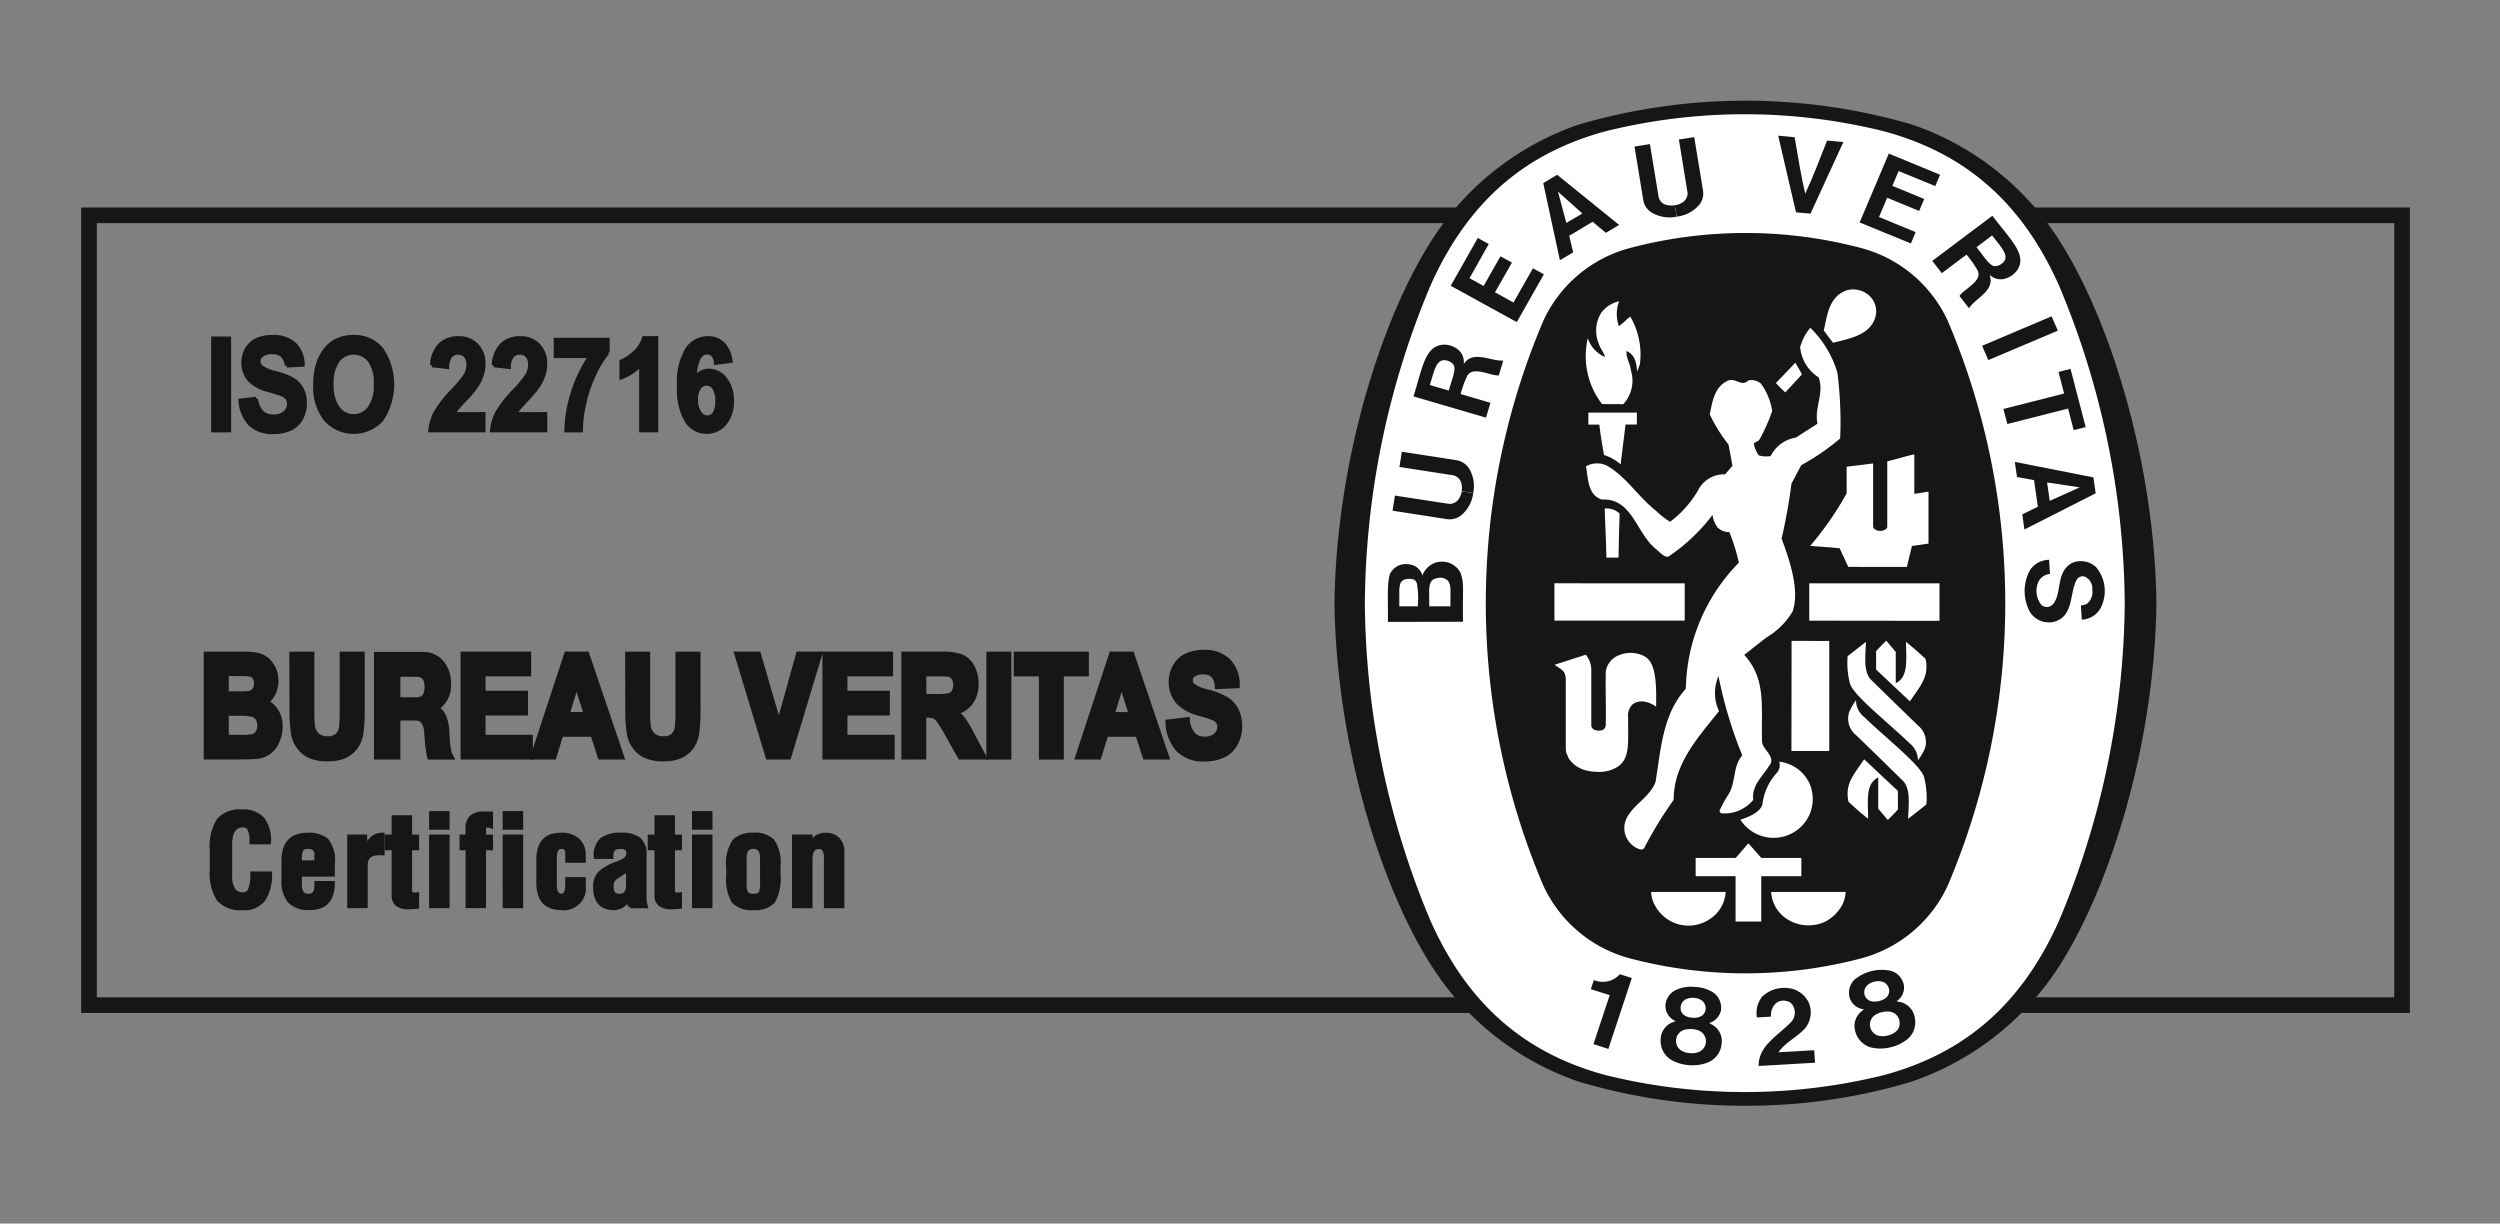 <svg xmlns="http://www.w3.org/2000/svg" xmlns:xlink="http://www.w3.org/1999/xlink" id="Grupo_969" data-name="Grupo 969" width="159.78" height="78.2" viewBox="0 0 159.78 78.2"><rect x="0" y="0" width="159.78" height="78.2" fill="#808080" stroke="none"/><defs><clipPath id="clip-path"><rect id="Rect&#xE1;ngulo_2087" data-name="Rect&#xE1;ngulo 2087" width="159.78" height="78.2" fill="none"></rect></clipPath></defs><rect id="Rect&#xE1;ngulo_2082" data-name="Rect&#xE1;ngulo 2082" width="147.832" height="50.479" transform="translate(5.688 13.761)" fill="none" stroke="#161615" stroke-width="1"></rect><g id="Grupo_968" data-name="Grupo 968"><g id="Grupo_967" data-name="Grupo 967" clip-path="url(#clip-path)"><path id="Trazado_1309" data-name="Trazado 1309" d="M404.577,93.237h.08a36.6,36.6,0,0,0,10.482-1.521,18.323,18.323,0,0,0,9.076-6.783c3.405-4.9,6.5-14.366,6.627-23.8v-.024c-.13-9.431-3.222-18.9-6.627-23.807a18.094,18.094,0,0,0-9-6.778,37.976,37.976,0,0,0-21.279,0,18.091,18.091,0,0,0-9,6.778c-3.406,4.9-6.5,14.376-6.628,23.807v.024c.131,9.436,3.222,18.907,6.628,23.8a18.081,18.081,0,0,0,9,6.768A36.963,36.963,0,0,0,404.5,93.237Z" transform="translate(-293.02 -22.567)" fill="#161615"></path><path id="Trazado_1310" data-name="Trazado 1310" d="M435.414,64.162a53.284,53.284,0,0,1-4.206,20.313c-2.344,5.244-5.931,8.437-11.2,9.854a37.064,37.064,0,0,1-17.759,0c-5.271-1.417-8.855-4.61-11.2-9.854a53.219,53.219,0,0,1-4.2-20.313,53.245,53.245,0,0,1,4.2-20.314c2.348-5.244,5.931-8.432,11.2-9.849a36.9,36.9,0,0,1,17.759,0c5.271,1.417,8.858,4.605,11.2,9.849a53.311,53.311,0,0,1,4.206,20.314" transform="translate(-299.618 -25.613)" fill="#fff"></path><path id="Trazado_1311" data-name="Trazado 1311" d="M437.814,67.114a28.871,28.871,0,0,1,7.357.966,8.479,8.479,0,0,1,5.526,4.654,46.131,46.131,0,0,1,0,36.08,8.5,8.5,0,0,1-5.526,4.659,28.938,28.938,0,0,1-7.357.959h-.087a28.933,28.933,0,0,1-7.357-.959,8.493,8.493,0,0,1-5.526-4.659,46.131,46.131,0,0,1,0-36.08,8.47,8.47,0,0,1,5.526-4.654,28.867,28.867,0,0,1,7.357-.966Z" transform="translate(-326.21 -52.224)" fill="#161615"></path><path id="Trazado_1312" data-name="Trazado 1312" d="M509.321,105.263a7.312,7.312,0,0,1-.428-.741" transform="translate(-394.155 -81.333)" fill="#fff"></path><path id="Trazado_1313" data-name="Trazado 1313" d="M448.952,168.055v2.379l-8.326,0v-2.384Z" transform="translate(-341.279 -130.771)" fill="#fff"></path><path id="Trazado_1314" data-name="Trazado 1314" d="M468.3,257.844a1.856,1.856,0,0,1-.264-.9h4.762a2.205,2.205,0,0,1-.984,1.714,2.423,2.423,0,0,1-3.513-.814" transform="translate(-362.506 -199.939)" fill="#fff"></path><path id="Trazado_1315" data-name="Trazado 1315" d="M483.209,245.052l-2.552,0v-1.168h2.562l.807-.936c.392.451.419.481.828.936h2.559v1.168l-2.562,0v2.895h-1.641Z" transform="translate(-372.285 -189.052)" fill="#fff"></path><path id="Trazado_1316" data-name="Trazado 1316" d="M493.326,223.141c.522-.173,1.263-.471,1.41-.972a3.572,3.572,0,0,1,.914-2.015.754.754,0,0,0,.164-.722,2.424,2.424,0,0,1,1.959,1.452,2.488,2.488,0,0,1-.3,2.4,2.524,2.524,0,0,1-4.143-.141" transform="translate(-382.097 -170.75)" fill="#fff"></path><path id="Trazado_1317" data-name="Trazado 1317" d="M446.413,188.287a1.908,1.908,0,0,0-1.581-.074,1.322,1.322,0,0,0-.877,1.059c-.027,1.419.027,1.858,0,3.415-.027.244-.158.358-.473.358-.261-.01-.459-.138-.452-.363v-3.478a1.523,1.523,0,0,0-.352-1.01l-1.828.587-.164.056c.462.338.68.353.713.911V194.2l.023.24.071.157.05.138.064.115a1.874,1.874,0,0,0,1.172.757,2.676,2.676,0,0,0,.593.069,2.2,2.2,0,0,0,1.406-.364c.754-.576.586-1.593.609-3.074a1.008,1.008,0,0,1,.292-.881.99.99,0,0,1,.807-.153,1.72,1.72,0,0,1,.69.315c.007-1.275.043-2.844-.764-3.228" transform="translate(-341.327 -146.349)" fill="#fff"></path><path id="Trazado_1318" data-name="Trazado 1318" d="M527.719,191.409c-1.336-1.3-3.65-3.1-3.838-3.86a5.21,5.21,0,0,1-.144-1.727c.385-.3.707-.558,1.172-.916-.033.911-.167,1.834.278,2.378,1.092,1.069,2.083,2.035,3.068,2.987a1.353,1.353,0,0,1,.418,1.462,4.2,4.2,0,0,1-.442.745,1.384,1.384,0,0,0-.512-1.068" transform="translate(-405.651 -143.884)" fill="#fff"></path><path id="Trazado_1319" data-name="Trazado 1319" d="M507.817,184.615c1.018-.015,1.346.015,2.408,0v7.034h-2.418Z" transform="translate(-393.313 -143.653)" fill="#fff"></path><path id="Trazado_1320" data-name="Trazado 1320" d="M531.81,185.232c.258-.279.352-.377.65-.667l.606.718v2c.857-.407.653-1.6.653-2.648.509.41.763.642,1.252,1.092.274,1.2-.459,1.88-1,2.719l-2.157-2.033Z" transform="translate(-411.905 -143.618)" fill="#fff"></path><path id="Trazado_1321" data-name="Trazado 1321" d="M519.28,138.088l.325-1.339,1.058-.152,0-3.321c-.409.056-.576.1-.907.138v-2.521c-.556.114-1.142.31-1.728.442v4.183c-.007.2-.332.268-.4.265h-.087c-.211,0-.418-.142-.418-.283v-4.027l-1.691.209v1.7a20.426,20.426,0,0,1-2.331,3.364c.9.064.978.064,1.882.148l.552,1.191Z" transform="translate(-397.409 -101.854)" fill="#fff"></path><path id="Trazado_1322" data-name="Trazado 1322" d="M455,149.339c-.023-1.1-.074-1.826-.1-2.908a1.194,1.194,0,0,1,.951.323c-.044,1.384-.044,1.369-.07,2.811h-.777Z" transform="translate(-352.337 -113.929)" fill="#fff"></path><path id="Trazado_1323" data-name="Trazado 1323" d="M451.216,121.58c-.187-1.077-.2-1.161-.3-1.951h-.7v-.765c1.215,0,1.885,0,3.1,0l0,.761h-.723l-.315,2.55a2.86,2.86,0,0,0-1.055-.6" transform="translate(-348.701 -92.493)" fill="#fff"></path><path id="Trazado_1324" data-name="Trazado 1324" d="M450.693,93.345a5.017,5.017,0,0,1-.911-4.211v0a1.974,1.974,0,0,0,1.1,1.2c-.061-.29-.322-.559-.405-.868a2.153,2.153,0,0,1,.174-1.972,1.949,1.949,0,0,1,1.132-.721,2.313,2.313,0,0,0-.014,1.589,4.33,4.33,0,0,0,.529-.452c.087-.073.127-.1.2-.156a4.806,4.806,0,0,1,.609,3.07l-.171.437c-.067-.717-.184-1.054-.67-1.313-.063.415.2.71.272,1.249a2.211,2.211,0,0,1-.489,2.154Z" transform="translate(-348.302 -67.519)" fill="#fff"></path><path id="Trazado_1325" data-name="Trazado 1325" d="M505.053,105.263l-1.068,1.15c-.288-.263-.311-.3-.6-.6.549-.564.606-.625,1.243-1.3" transform="translate(-389.886 -81.333)" fill="#fff"></path><path id="Trazado_1326" data-name="Trazado 1326" d="M516.986,86.016c.221-1,.332-2.149,1.447-2.565a1.529,1.529,0,0,1,1.353.25,1.355,1.355,0,0,1,.5,1.447c-.335,1.164-1.645,1.378-2.713,1.653Z" transform="translate(-400.423 -64.892)" fill="#fff"></path><path id="Trazado_1327" data-name="Trazado 1327" d="M521.182,168.055v2.394l-8.325-.01v-2.384Z" transform="translate(-397.225 -130.771)" fill="#fff"></path><path id="Trazado_1328" data-name="Trazado 1328" d="M452.072,126.792c-.338-1.516,1.517-2.059,1.956-3.315.345-2.1.448-4.312,1.936-5.95a11.742,11.742,0,0,1,3.389-8.057,12.506,12.506,0,0,0-.606-1.952,1.037,1.037,0,0,1-.753-.3,1.621,1.621,0,0,1-.325-.8,11.816,11.816,0,0,1-2.793,2.649c-.194.1-.442-.118-.794-.446-1.3-1.005-1.517-3.29-3.5-3.188-.894-.3-.857-1.339-1-2.122a1.443,1.443,0,0,1,1.275-.071c1.233.648,2.053,2.017,3.222,2.934a4.728,4.728,0,0,0,.878.682,6.729,6.729,0,0,0,1.9-2.208,1.869,1.869,0,0,1,1.617-.824l.469-.544-.251-1.359a9.938,9.938,0,0,1-1.2-1.927c.164-.779.271-1.687,1.075-2.114.522-.325.951.408,1.383-.057a.946.946,0,0,1,.8.194,3.909,3.909,0,0,1,.733,1.763,11.95,11.95,0,0,1-.8,1.8c-.07.133-.255.171-.378.265a1.76,1.76,0,0,0,.325.771,1.812,1.812,0,0,0,.753.044,2.178,2.178,0,0,1,1.611-1.183l1.383-.888c-.221-1.025.449-1.931.074-2.961a2.57,2.57,0,0,1-1.182-1.929,3.309,3.309,0,0,1,.65-1.244l.05.053a6.653,6.653,0,0,1,1.681,2.821,24.916,24.916,0,0,1,.177,4.2,14.472,14.472,0,0,1-2.488,1.71l-.626,1.183a35.249,35.249,0,0,1-.63,3.511c.536,1.433,1.169,3.334.7,4.664a4.714,4.714,0,0,1-1.678,1.658l-1.41,1.109c1.417,1.541,1.075,3.285,1.139,5.513-.014.54.961.992.438,1.6-.432.687-1.115,1.247-1,2.153a2.373,2.373,0,0,1-1.962.864.176.176,0,0,1-.191-.176,8.193,8.193,0,0,1,.552-1.01c.506-.759.271-1.811.9-2.521a27.481,27.481,0,0,1-1.5-4.963l-.02-.109a2.733,2.733,0,0,0,.033,2.246c-1.393,1.732-2.9,3.394-2.9,5.669a25.529,25.529,0,0,0-1.885,3.086c-.151.181-.425.025-.6-.074a1.484,1.484,0,0,1-.626-.863" transform="translate(-348.218 -73.509)" fill="#fff"></path><path id="Trazado_1329" data-name="Trazado 1329" d="M524.833,202.791c1.336,1.3,3.65,3.1,3.838,3.862a5.223,5.223,0,0,1,.144,1.73c-.382.3-.7.559-1.169.916.033-.911.164-1.839-.285-2.378-1.088-1.074-2.079-2.04-3.064-2.987a1.353,1.353,0,0,1-.415-1.461,4.258,4.258,0,0,1,.435-.751,1.362,1.362,0,0,0,.515,1.069" transform="translate(-405.695 -156.969)" fill="#fff"></path><path id="Trazado_1330" data-name="Trazado 1330" d="M526.939,221.935c-.258.279-.352.382-.65.671l-.609-.72v-2c-.857.41-.646,1.606-.646,2.646-.513-.405-.771-.636-1.256-1.088-.274-1.2.455-1.878,1-2.717l2.157,2.025Z" transform="translate(-405.637 -170.201)" fill="#fff"></path><path id="Trazado_1331" data-name="Trazado 1331" d="M506.561,257.844a1.894,1.894,0,0,0,.258-.9H502.06a2.207,2.207,0,0,0,.984,1.714,2.53,2.53,0,0,0,2.492.176,2.594,2.594,0,0,0,1.025-.99" transform="translate(-388.862 -199.939)" fill="#fff"></path><path id="Trazado_1332" data-name="Trazado 1332" d="M498.072,289.6c-.027-1.3,1.269-1.957,2.083-2.821a.874.874,0,0,0,.144-.961.578.578,0,0,0-.415-.359.761.761,0,0,0-.707.133,1.033,1.033,0,0,0-.315.854l-.9.053a1.665,1.665,0,0,1,.345-1.343,2.076,2.076,0,0,1,1.674-.53,1.65,1.65,0,0,1,1.273.883,1.6,1.6,0,0,1-.244,1.717c-.529.559-1.229.863-1.671,1.5l2.284-.132c.016.278.036.544.05.8Z" transform="translate(-385.672 -221.472)" fill="#161615"></path><path id="Trazado_1333" data-name="Trazado 1333" d="M453.572,280.893l-.017.039-1.487,4.493-.951-.31,1.022-3.074.017-.05c-.378-.132-.834-.26-1.206-.387l.194-.583a1.479,1.479,0,0,0,1.4-.138,1.892,1.892,0,0,0,.258-.234Z" transform="translate(-349.276 -218.385)" fill="#161615"></path><path id="Trazado_1334" data-name="Trazado 1334" d="M528.289,282.349a1.223,1.223,0,0,0-.867-.942l-.295-.064a1.031,1.031,0,0,0,.472-1.025,1.172,1.172,0,0,0-.834-.918,2.75,2.75,0,0,0-2.317.561,1.169,1.169,0,0,0-.3,1.2,1.064,1.064,0,0,0,.9.7l-.224.186a1.2,1.2,0,0,0-.328,1.232A1.435,1.435,0,0,0,525.5,284.3a2.693,2.693,0,0,0,1.259-.015,2.639,2.639,0,0,0,1.119-.56,1.41,1.41,0,0,0,.408-1.373m-3.141-1.282a.615.615,0,0,1,.09-.72.951.951,0,0,1,.472-.254.968.968,0,0,1,.54.01.62.62,0,0,1,.415.591.587.587,0,0,1-.194.423,1.22,1.22,0,0,1-.951.229.6.6,0,0,1-.371-.28m2,2.163a1.142,1.142,0,0,1-.573.3,1.127,1.127,0,0,1-.65,0,.738.738,0,0,1-.191-1.29,1.5,1.5,0,0,1,.462-.2,1.527,1.527,0,0,1,.5-.034.727.727,0,0,1,.622.6.719.719,0,0,1-.174.631" transform="translate(-405.919 -217.354)" fill="#161615"></path><path id="Trazado_1335" data-name="Trazado 1335" d="M474.624,287.883a1.2,1.2,0,0,0-.549-1.149l-.255-.148a1.056,1.056,0,0,0,.76-.843,1.177,1.177,0,0,0-.519-1.117,2.291,2.291,0,0,0-1.175-.342,2.264,2.264,0,0,0-1.206.2,1.169,1.169,0,0,0-.656,1.049,1.071,1.071,0,0,0,.653.932l-.275.111a1.208,1.208,0,0,0-.683,1.076,1.419,1.419,0,0,0,.653,1.279,2.745,2.745,0,0,0,1.206.354,2.683,2.683,0,0,0,1.242-.211,1.422,1.422,0,0,0,.8-1.191m-2.612-2.14a.62.62,0,0,1,.3-.661.956.956,0,0,1,.529-.1.941.941,0,0,1,.512.166.624.624,0,0,1,.221.69.6.6,0,0,1-.315.34,1.047,1.047,0,0,1-.5.072,1.014,1.014,0,0,1-.482-.132.568.568,0,0,1-.271-.374m1.252,2.649a1.09,1.09,0,0,1-.64.119,1.125,1.125,0,0,1-.616-.191.738.738,0,0,1,.211-1.29,1.688,1.688,0,0,1,.5-.059,1.652,1.652,0,0,1,.492.117.739.739,0,0,1,.053,1.3" transform="translate(-364.585 -221.206)" fill="#161615"></path><path id="Trazado_1336" data-name="Trazado 1336" d="M566.685,92.038l-4.441,1.883-.4-.913,4.441-1.883Z" transform="translate(-435.165 -70.908)" fill="#161615"></path><path id="Trazado_1337" data-name="Trazado 1337" d="M505.189,44,504.05,39.1l1.051.1c.214,1.212.429,2.59.676,3.61.452-.952.948-2.257,1.4-3.4l1.038.1-2.1,4.571Z" transform="translate(-390.403 -30.429)" fill="#161615"></path><path id="Trazado_1338" data-name="Trazado 1338" d="M414.4,69.723l-1.078,1.9-.9-.5,1.229-2.182-.7-.388-1.731,3.056,4.223,2.321,1.731-3.056-.7-.383-1.242,2.187-1.183-.652,1.085-1.9Z" transform="translate(-318.502 -53.343)" fill="#161615"></path><path id="Trazado_1339" data-name="Trazado 1339" d="M398.034,162.535a1.333,1.333,0,0,0-2.428.191.963.963,0,0,0-.814-.707,1.134,1.134,0,0,0-1.182.471c-.318.4-.177,2.178-.211,3.2l4.8-.01v-.343c-.023-1.878.087-2.1-.164-2.8m-2.722,2.158h-1.185c.037-1.092-.151-1.677.526-1.75.405-.029.516.063.606.3a5.975,5.975,0,0,1,.054,1.451m2.086,0h-1.356c.02-1.055-.147-1.677.492-1.8a.711.711,0,0,1,.663.128c.275.26.187.7.2,1.672" transform="translate(-304.698 -125.943)" fill="#161615"></path><path id="Trazado_1340" data-name="Trazado 1340" d="M571.4,106.463l.767-.2.971,3.724-.767.194-.359-1.378-3.881.987-.254-.962,3.881-.985Z" transform="translate(-439.837 -82.691)" fill="#161615"></path><path id="Trazado_1341" data-name="Trazado 1341" d="M466.008,46.156a2.28,2.28,0,0,1-1.54-.236,1.149,1.149,0,0,1-.589-.848l-.556-3.4.985-.157.559,3.4a.681.681,0,0,0,.566.5,1.12,1.12,0,0,0,.462.008" transform="translate(-358.858 -32.305)" fill="#161615"></path><path id="Trazado_1342" data-name="Trazado 1342" d="M474.857,44.587a2.23,2.23,0,0,0,1.383-.693,1.145,1.145,0,0,0,.295-.99l-.559-3.4-.981.154.555,3.4a.7.7,0,0,1-.381.655,1.173,1.173,0,0,1-.439.148" transform="translate(-367.694 -30.741)" fill="#161615"></path><path id="Trazado_1343" data-name="Trazado 1343" d="M576.15,134.052l-5.024-.99.141.965,1.089.2.244,1.7-.995.486.134.968,4.555-2.312Zm-2.793,1.5-.167-1.176,2.086.313h.007l-.007,0Z" transform="translate(-442.356 -103.541)" fill="#161615"></path><path id="Trazado_1344" data-name="Trazado 1344" d="M577.574,164.178l.09-.015.107-.03.08-.027a.966.966,0,0,0,.379-.931.837.837,0,0,0-.448-.819.441.441,0,0,0-.5.114c-.543.792-.164,2.479-1.57,2.775a1.427,1.427,0,0,1-1.467-.643,2.789,2.789,0,0,1,.027-2.712,1.5,1.5,0,0,1,1.2-.623l.054.908a.9.9,0,0,0-.733.486,1.44,1.44,0,0,0,.2,1.511.549.549,0,0,0,.593.043c.559-.4.445-1.382.727-2.04a1.375,1.375,0,0,1,.62-.706,1.438,1.438,0,0,1,1.527.254,2.371,2.371,0,0,1,.375,2.477,1.438,1.438,0,0,1-1.276.893l-.057-.916Z" transform="translate(-444.508 -125.49)" fill="#161615"></path><path id="Trazado_1345" data-name="Trazado 1345" d="M399.876,141.624a2.176,2.176,0,0,1-.7,1.364,1.178,1.178,0,0,1-1,.3l-3.456-.536.154-.965,3.456.529a.7.7,0,0,0,.663-.377,1.118,1.118,0,0,0,.148-.427" transform="translate(-305.721 -110.113)" fill="#161615"></path><path id="Trazado_1346" data-name="Trazado 1346" d="M401.406,132.773a2.164,2.164,0,0,0-.238-1.516,1.189,1.189,0,0,0-.867-.58l-3.456-.534-.154.971,3.456.536a.7.7,0,0,1,.512.558,1.043,1.043,0,0,1,.007.457" transform="translate(-307.25 -101.27)" fill="#161615"></path><path id="Trazado_1347" data-name="Trazado 1347" d="M438.35,50.349l-.887.532,1.062,4.929.848-.5-.251-1.064,1.494-.893.847.707.847-.506Zm.586,3.077-.536-2.008,0,0,0,0v0l0,.007,1.563,1.4Z" transform="translate(-338.83 -39.179)" fill="#161615"></path><path id="Trazado_1348" data-name="Trazado 1348" d="M531.276,47.156l-2.039-.841.4-.947,2.341.961.311-.725-3.279-1.35-1.865,4.4,3.279,1.344.3-.727-2.341-.965.522-1.231,2.042.843Z" transform="translate(-408.293 -34.436)" fill="#161615"></path><path id="Trazado_1349" data-name="Trazado 1349" d="M403.884,100.535a1.029,1.029,0,0,0-.295-.86,1.4,1.4,0,0,0-1.1-.367c-1.075.161-1.223,1.379-1.815,3.3l4.631,1.358.288-.948-1.832-.538-.077-.02a6.316,6.316,0,0,1,.4-1.114c.335-.755,1.561-.015,2.043-.087l.284-.942c-.827.046-1.936-.682-2.522.217m-.961,1.7-1.212-.354c.265-.814.381-1.633.964-1.585a.757.757,0,0,1,.533.267c.221.279-.067.882-.285,1.673" transform="translate(-310.334 -77.272)" fill="#161615"></path><path id="Trazado_1350" data-name="Trazado 1350" d="M551.571,62.164l-3.838,2.883.609.785,1.517-1.138.067-.044a6.732,6.732,0,0,1,.68.966c.425.711-.9,1.251-1.132,1.677l.607.78c.452-.682,1.7-1.138,1.309-2.134a1.08,1.08,0,0,0,.878.274,1.43,1.43,0,0,0,.954-.667c.5-.95-.419-1.78-1.651-3.383m.723,2.952a.805.805,0,0,1-.529.27c-.365.015-.69-.578-1.206-1.211l1-.755c.512.686,1.119,1.261.733,1.7" transform="translate(-424.237 -48.373)" fill="#161615"></path><path id="Trazado_1351" data-name="Trazado 1351" d="M58.857,188.854h2.169a5.309,5.309,0,0,1,.96.063,1.3,1.3,0,0,1,.566.263,1.57,1.57,0,0,1,.416.533,1.646,1.646,0,0,1,.166.747,1.685,1.685,0,0,1-.2.823,1.353,1.353,0,0,1-.555.562,1.429,1.429,0,0,1,.76.581,1.742,1.742,0,0,1,.265.966,2.2,2.2,0,0,1-.172.851,1.674,1.674,0,0,1-.47.66,1.406,1.406,0,0,1-.734.3q-.274.035-1.321.044H58.857Zm1.1,1.063v1.474h.717q.639,0,.794-.022a.678.678,0,0,0,.441-.228.742.742,0,0,0,.161-.5.78.78,0,0,0-.138-.481.593.593,0,0,0-.412-.224q-.163-.022-.935-.022Zm0,2.537v1.715h1.014a4.218,4.218,0,0,0,.751-.039.657.657,0,0,0,.4-.256.882.882,0,0,0,.154-.545.952.952,0,0,0-.118-.49.689.689,0,0,0-.342-.293,3.167,3.167,0,0,0-.972-.092Z" transform="translate(-45.587 -146.956)" fill="#161615" fill-rule="evenodd"></path><path id="Trazado_1352" data-name="Trazado 1352" d="M58.857,188.854h2.169a5.309,5.309,0,0,1,.96.063,1.3,1.3,0,0,1,.566.263,1.57,1.57,0,0,1,.416.533,1.646,1.646,0,0,1,.166.747,1.685,1.685,0,0,1-.2.823,1.353,1.353,0,0,1-.555.562,1.429,1.429,0,0,1,.76.581,1.742,1.742,0,0,1,.265.966,2.2,2.2,0,0,1-.172.851,1.674,1.674,0,0,1-.47.66,1.406,1.406,0,0,1-.734.3q-.274.035-1.321.044H58.857Zm1.1,1.063v1.474h.717q.639,0,.794-.022a.678.678,0,0,0,.441-.228.742.742,0,0,0,.161-.5.78.78,0,0,0-.138-.481.593.593,0,0,0-.412-.224q-.163-.022-.935-.022Zm0,2.537v1.715h1.014a4.218,4.218,0,0,0,.751-.039.657.657,0,0,0,.4-.256.882.882,0,0,0,.154-.545.952.952,0,0,0-.118-.49.689.689,0,0,0-.342-.293,3.167,3.167,0,0,0-.972-.092Z" transform="translate(-45.587 -146.956)" fill="none" stroke="#161615" stroke-width="0.5"></path><path id="Trazado_1353" data-name="Trazado 1353" d="M83.126,188.854h1.1v3.466a8.578,8.578,0,0,0,.04,1.07,1.076,1.076,0,0,0,.331.631,1.023,1.023,0,0,0,.716.238.969.969,0,0,0,.7-.225.929.929,0,0,0,.282-.552,8.56,8.56,0,0,0,.048-1.087v-3.541h1.1v3.363a10.205,10.205,0,0,1-.088,1.629,1.956,1.956,0,0,1-.326.8,1.678,1.678,0,0,1-.636.522,2.38,2.38,0,0,1-1.039.194,2.572,2.572,0,0,1-1.174-.212,1.728,1.728,0,0,1-.632-.55,1.907,1.907,0,0,1-.306-.71,9.187,9.187,0,0,1-.107-1.625Z" transform="translate(-64.384 -146.956)" fill="#161615" fill-rule="evenodd"></path><path id="Trazado_1354" data-name="Trazado 1354" d="M83.126,188.854h1.1v3.466a8.578,8.578,0,0,0,.04,1.07,1.076,1.076,0,0,0,.331.631,1.023,1.023,0,0,0,.716.238.969.969,0,0,0,.7-.225.929.929,0,0,0,.282-.552,8.56,8.56,0,0,0,.048-1.087v-3.541h1.1v3.363a10.205,10.205,0,0,1-.088,1.629,1.956,1.956,0,0,1-.326.8,1.678,1.678,0,0,1-.636.522,2.38,2.38,0,0,1-1.039.194,2.572,2.572,0,0,1-1.174-.212,1.728,1.728,0,0,1-.632-.55,1.907,1.907,0,0,1-.306-.71,9.187,9.187,0,0,1-.107-1.625Z" transform="translate(-64.384 -146.956)" fill="none" stroke="#161615" stroke-width="0.5"></path><path id="Trazado_1355" data-name="Trazado 1355" d="M107.1,195.313h1.188v-2.493h1.145a.8.8,0,0,1,.628.223,1.373,1.373,0,0,1,.243.743q.036.384.064.795.025.2.054.384a2.457,2.457,0,0,0,.064.349h1.15a1.094,1.094,0,0,1-.11-.34,1.381,1.381,0,0,1-.028-.205,1.173,1.173,0,0,1-.028-.2q-.039-.454-.053-.768a2.768,2.768,0,0,0-.181-.929.954.954,0,0,0-.606-.563v-.018a1.63,1.63,0,0,0,.895-1.6,1.925,1.925,0,0,0-.418-1.248,1.412,1.412,0,0,0-1.137-.51H107.1Zm1.188-5.29h1.257q.782-.009.789.888-.007.936-.789.919h-1.257Z" transform="translate(-82.949 -147.018)" fill="#161615" fill-rule="evenodd"></path><path id="Trazado_1356" data-name="Trazado 1356" d="M107.1,195.313h1.188v-2.493h1.145a.8.8,0,0,1,.628.223,1.373,1.373,0,0,1,.243.743q.036.384.064.795.025.2.054.384a2.457,2.457,0,0,0,.064.349h1.15a1.094,1.094,0,0,1-.11-.34,1.381,1.381,0,0,1-.028-.205,1.173,1.173,0,0,1-.028-.2q-.039-.454-.053-.768a2.768,2.768,0,0,0-.181-.929.954.954,0,0,0-.606-.563v-.018a1.63,1.63,0,0,0,.895-1.6,1.925,1.925,0,0,0-.418-1.248,1.412,1.412,0,0,0-1.137-.51H107.1Zm1.188-5.29h1.257q.782-.009.789.888-.007.936-.789.919h-1.257Z" transform="translate(-82.949 -147.018)" fill="none" stroke="#161615" stroke-width="0.5"></path><path id="Trazado_1357" data-name="Trazado 1357" d="M131.663,195.251v-6.4h4.013v1.081h-2.915v1.421h2.711v1.081h-2.711v1.733h3.021v1.081Z" transform="translate(-101.977 -146.956)" fill="#161615" fill-rule="evenodd"></path><path id="Trazado_1358" data-name="Trazado 1358" d="M131.663,195.251v-6.4h4.013v1.081h-2.915v1.421h2.711v1.081h-2.711v1.733h3.021v1.081Z" transform="translate(-101.977 -146.956)" fill="none" stroke="#161615" stroke-width="0.5"></path><path id="Trazado_1359" data-name="Trazado 1359" d="M157.01,195.251h-1.182l-.469-1.456h-2.175l-.45,1.456h-1.161l2.105-6.4h1.16ZM155,192.713l-.754-2.367-.732,2.367Z" transform="translate(-117.399 -146.956)" fill="#161615" fill-rule="evenodd"></path><path id="Trazado_1360" data-name="Trazado 1360" d="M157.01,195.251h-1.182l-.469-1.456h-2.175l-.45,1.456h-1.161l2.105-6.4h1.16ZM155,192.713l-.754-2.367-.732,2.367Z" transform="translate(-117.399 -146.956)" fill="none" stroke="#161615" stroke-width="0.5"></path><path id="Trazado_1361" data-name="Trazado 1361" d="M178.3,188.854h1.1v3.466a8.578,8.578,0,0,0,.04,1.07,1.076,1.076,0,0,0,.331.631,1.024,1.024,0,0,0,.716.238.968.968,0,0,0,.7-.225.928.928,0,0,0,.282-.552,8.561,8.561,0,0,0,.048-1.087v-3.541h1.1v3.363a10.2,10.2,0,0,1-.088,1.629,1.956,1.956,0,0,1-.326.8,1.678,1.678,0,0,1-.636.522,2.38,2.38,0,0,1-1.039.194,2.572,2.572,0,0,1-1.174-.212,1.73,1.73,0,0,1-.632-.55,1.908,1.908,0,0,1-.306-.71,9.188,9.188,0,0,1-.107-1.625Z" transform="translate(-138.096 -146.956)" fill="#161615" fill-rule="evenodd"></path><path id="Trazado_1362" data-name="Trazado 1362" d="M178.3,188.854h1.1v3.466a8.578,8.578,0,0,0,.04,1.07,1.076,1.076,0,0,0,.331.631,1.024,1.024,0,0,0,.716.238.968.968,0,0,0,.7-.225.928.928,0,0,0,.282-.552,8.561,8.561,0,0,0,.048-1.087v-3.541h1.1v3.363a10.2,10.2,0,0,1-.088,1.629,1.956,1.956,0,0,1-.326.8,1.678,1.678,0,0,1-.636.522,2.38,2.38,0,0,1-1.039.194,2.572,2.572,0,0,1-1.174-.212,1.73,1.73,0,0,1-.632-.55,1.908,1.908,0,0,1-.306-.71,9.188,9.188,0,0,1-.107-1.625Z" transform="translate(-138.096 -146.956)" fill="none" stroke="#161615" stroke-width="0.5"></path><path id="Trazado_1363" data-name="Trazado 1363" d="M211.366,195.251l-1.94-6.4h1.186l1.377,4.735,1.321-4.735h1.166l-1.928,6.4Z" transform="translate(-162.208 -146.956)" fill="#161615" fill-rule="evenodd"></path><path id="Trazado_1364" data-name="Trazado 1364" d="M211.366,195.251l-1.94-6.4h1.186l1.377,4.735,1.321-4.735h1.166l-1.928,6.4Z" transform="translate(-162.208 -146.956)" fill="none" stroke="#161615" stroke-width="0.5"></path><path id="Trazado_1365" data-name="Trazado 1365" d="M234.241,195.251v-6.4h4.013v1.081h-2.915v1.421h2.711v1.081h-2.711v1.733h3.021v1.081Z" transform="translate(-181.428 -146.956)" fill="#161615" fill-rule="evenodd"></path><path id="Trazado_1366" data-name="Trazado 1366" d="M234.241,195.251v-6.4h4.013v1.081h-2.915v1.421h2.711v1.081h-2.711v1.733h3.021v1.081Z" transform="translate(-181.428 -146.956)" fill="none" stroke="#161615" stroke-width="0.5"></path><path id="Trazado_1367" data-name="Trazado 1367" d="M256.605,195.251v-6.4h2.305a3.389,3.389,0,0,1,1.264.172,1.317,1.317,0,0,1,.631.613,2.1,2.1,0,0,1,.237,1.008,1.906,1.906,0,0,1-.357,1.189,1.626,1.626,0,0,1-1.069.591,2.66,2.66,0,0,1,.583.537,7.427,7.427,0,0,1,.62,1.039l.662,1.248h-1.309l-.785-1.4a9.111,9.111,0,0,0-.579-.938.853.853,0,0,0-.33-.265,1.559,1.559,0,0,0-.553-.072H257.7v2.671Zm1.1-3.69h.81a3.561,3.561,0,0,0,.983-.079.611.611,0,0,0,.307-.271.948.948,0,0,0,.111-.481.862.862,0,0,0-.146-.522.644.644,0,0,0-.412-.251,7.757,7.757,0,0,0-.8-.022H257.7Z" transform="translate(-198.749 -146.956)" fill="#161615" fill-rule="evenodd"></path><path id="Trazado_1368" data-name="Trazado 1368" d="M256.605,195.251v-6.4h2.305a3.389,3.389,0,0,1,1.264.172,1.317,1.317,0,0,1,.631.613,2.1,2.1,0,0,1,.237,1.008,1.906,1.906,0,0,1-.357,1.189,1.626,1.626,0,0,1-1.069.591,2.66,2.66,0,0,1,.583.537,7.427,7.427,0,0,1,.62,1.039l.662,1.248h-1.309l-.785-1.4a9.111,9.111,0,0,0-.579-.938.853.853,0,0,0-.33-.265,1.559,1.559,0,0,0-.553-.072H257.7v2.671Zm1.1-3.69h.81a3.561,3.561,0,0,0,.983-.079.611.611,0,0,0,.307-.271.948.948,0,0,0,.111-.481.862.862,0,0,0-.146-.522.644.644,0,0,0-.412-.251,7.757,7.757,0,0,0-.8-.022H257.7Z" transform="translate(-198.749 -146.956)" fill="none" stroke="#161615" stroke-width="0.5"></path><rect id="Rect&#xE1;ngulo_2083" data-name="Rect&#xE1;ngulo 2083" width="1.098" height="6.397" transform="translate(63.29 41.898)" fill="#161615"></rect><rect id="Rect&#xE1;ngulo_2084" data-name="Rect&#xE1;ngulo 2084" width="1.098" height="6.397" transform="translate(63.29 41.898)" fill="none" stroke="#161615" stroke-width="0.5"></rect><path id="Trazado_1369" data-name="Trazado 1369" d="M290.079,195.251v-5.316h-1.605v-1.081h4.3v1.081h-1.6v5.316Z" transform="translate(-223.432 -146.956)" fill="#161615" fill-rule="evenodd"></path><path id="Trazado_1370" data-name="Trazado 1370" d="M290.079,195.251v-5.316h-1.605v-1.081h4.3v1.081h-1.6v5.316Z" transform="translate(-223.432 -146.956)" fill="none" stroke="#161615" stroke-width="0.5"></path><path id="Trazado_1371" data-name="Trazado 1371" d="M311.485,195.251H310.3l-.469-1.456H307.66l-.45,1.456h-1.161l2.105-6.4h1.16Zm-2.006-2.537-.754-2.367-.731,2.367Z" transform="translate(-237.045 -146.956)" fill="#161615" fill-rule="evenodd"></path><path id="Trazado_1372" data-name="Trazado 1372" d="M311.485,195.251H310.3l-.469-1.456H307.66l-.45,1.456h-1.161l2.105-6.4h1.16Zm-2.006-2.537-.754-2.367-.731,2.367Z" transform="translate(-237.045 -146.956)" fill="none" stroke="#161615" stroke-width="0.5"></path><path id="Trazado_1373" data-name="Trazado 1373" d="M331.494,192.77l1.067-.125a1.643,1.643,0,0,0,.389.928,1.061,1.061,0,0,0,.791.3,1.087,1.087,0,0,0,.794-.264.841.841,0,0,0,.267-.617.652.652,0,0,0-.112-.386.889.889,0,0,0-.392-.277q-.192-.079-.873-.28a2.761,2.761,0,0,1-1.23-.634,1.818,1.818,0,0,1-.5-1.291,1.88,1.88,0,0,1,.234-.917,1.55,1.55,0,0,1,.675-.65,2.328,2.328,0,0,1,1.063-.223,2.034,2.034,0,0,1,1.531.533,2.054,2.054,0,0,1,.54,1.423l-1.1.045a1.184,1.184,0,0,0-.3-.712.969.969,0,0,0-.688-.217,1.1,1.1,0,0,0-.741.232.5.5,0,0,0-.172.4.531.531,0,0,0,.162.39,2.611,2.611,0,0,0,1,.429,4.757,4.757,0,0,1,1.178.461,1.656,1.656,0,0,1,.6.65,2.18,2.18,0,0,1,.216,1.019,2.137,2.137,0,0,1-.259,1.03,1.641,1.641,0,0,1-.732.713,2.652,2.652,0,0,1-1.179.233,2.118,2.118,0,0,1-1.579-.559,2.617,2.617,0,0,1-.658-1.63" transform="translate(-256.753 -146.548)" fill="#161615" fill-rule="evenodd"></path><path id="Trazado_1374" data-name="Trazado 1374" d="M331.494,192.77l1.067-.125a1.643,1.643,0,0,0,.389.928,1.061,1.061,0,0,0,.791.3,1.087,1.087,0,0,0,.794-.264.841.841,0,0,0,.267-.617.652.652,0,0,0-.112-.386.889.889,0,0,0-.392-.277q-.192-.079-.873-.28a2.761,2.761,0,0,1-1.23-.634,1.818,1.818,0,0,1-.5-1.291,1.88,1.88,0,0,1,.234-.917,1.55,1.55,0,0,1,.675-.65,2.328,2.328,0,0,1,1.063-.223,2.034,2.034,0,0,1,1.531.533,2.054,2.054,0,0,1,.54,1.423l-1.1.045a1.184,1.184,0,0,0-.3-.712.969.969,0,0,0-.688-.217,1.1,1.1,0,0,0-.741.232.5.5,0,0,0-.172.4.531.531,0,0,0,.162.39,2.611,2.611,0,0,0,1,.429,4.757,4.757,0,0,1,1.178.461,1.656,1.656,0,0,1,.6.65,2.18,2.18,0,0,1,.216,1.019,2.137,2.137,0,0,1-.259,1.03,1.641,1.641,0,0,1-.732.713,2.652,2.652,0,0,1-1.179.233,2.118,2.118,0,0,1-1.579-.559A2.617,2.617,0,0,1,331.494,192.77Z" transform="translate(-256.753 -146.548)" fill="none" stroke="#161615" stroke-width="0.5"></path><path id="Trazado_1375" data-name="Trazado 1375" d="M62.609,237.708h1.14a2.939,2.939,0,0,1-.391,1.628,1.485,1.485,0,0,1-1.343.594,1.871,1.871,0,0,1-1.562-.564,3.139,3.139,0,0,1-.434-1.876v-1.257a3.106,3.106,0,0,1,.454-1.945,1.79,1.79,0,0,1,1.45-.545,1.684,1.684,0,0,1,1.346.483,2.262,2.262,0,0,1,.414,1.5H62.56a2.179,2.179,0,0,0-.115-.817.433.433,0,0,0-.437-.267q-.808,0-.807,1.24v1.929a1.647,1.647,0,0,0,.208.949.716.716,0,0,0,.611.283.47.47,0,0,0,.447-.3,2.619,2.619,0,0,0,.144-1.032" transform="translate(-46.487 -181.887)" fill="#161615" fill-rule="evenodd"></path><path id="Trazado_1376" data-name="Trazado 1376" d="M62.609,237.708h1.14a2.939,2.939,0,0,1-.391,1.628,1.485,1.485,0,0,1-1.343.594,1.871,1.871,0,0,1-1.562-.564,3.139,3.139,0,0,1-.434-1.876v-1.257a3.106,3.106,0,0,1,.454-1.945,1.79,1.79,0,0,1,1.45-.545,1.684,1.684,0,0,1,1.346.483,2.262,2.262,0,0,1,.414,1.5H62.56a2.179,2.179,0,0,0-.115-.817.433.433,0,0,0-.437-.267q-.808,0-.807,1.24v1.929a1.647,1.647,0,0,0,.208.949.716.716,0,0,0,.611.283.47.47,0,0,0,.447-.3A2.619,2.619,0,0,0,62.609,237.708Z" transform="translate(-46.487 -181.887)" fill="none" stroke="#161615" stroke-width="0.25"></path><path id="Trazado_1377" data-name="Trazado 1377" d="M81.395,243.006h0v.642a.9.9,0,0,0,.127.533.5.5,0,0,0,.418.17q.5,0,.5-.607v-.208l1.059,0q0,1.608-1.468,1.608a1.716,1.716,0,0,1-1.286-.422,1.97,1.97,0,0,1-.406-1.394v-1.212q0-1.665,1.556-1.665a1.808,1.808,0,0,1,1.2.345,2.033,2.033,0,0,1,.406,1.526v.685h-2.1Zm0-.791h1.044v-.421a.463.463,0,0,0-.546-.552.431.431,0,0,0-.4.162,1.088,1.088,0,0,0-.1.541Z" transform="translate(-62.224 -187.105)" fill="#161615" fill-rule="evenodd"></path><path id="Trazado_1378" data-name="Trazado 1378" d="M81.395,243.006h0v.642a.9.9,0,0,0,.127.533.5.5,0,0,0,.418.17q.5,0,.5-.607v-.208l1.059,0q0,1.608-1.468,1.608a1.716,1.716,0,0,1-1.286-.422,1.97,1.97,0,0,1-.406-1.394v-1.212q0-1.665,1.556-1.665a1.808,1.808,0,0,1,1.2.345,2.033,2.033,0,0,1,.406,1.526v.685h-2.1Zm0-.791h1.044v-.421a.463.463,0,0,0-.546-.552.431.431,0,0,0-.4.162,1.088,1.088,0,0,0-.1.541Z" transform="translate(-62.224 -187.105)" fill="none" stroke="#161615" stroke-width="0.25"></path><path id="Trazado_1379" data-name="Trazado 1379" d="M99,245.017v-4.455h1.026v.783a1.8,1.8,0,0,1,.438-.659.967.967,0,0,1,.677-.243v1.2q-.119-.01-.227-.01-.856,0-.855.752v2.627Z" transform="translate(-76.683 -187.099)" fill="#161615" fill-rule="evenodd"></path><path id="Trazado_1380" data-name="Trazado 1380" d="M99,245.017v-4.455h1.026v.783a1.8,1.8,0,0,1,.438-.659.967.967,0,0,1,.677-.243v1.2q-.119-.01-.227-.01-.856,0-.855.752v2.627Z" transform="translate(-76.683 -187.099)" fill="none" stroke="#161615" stroke-width="0.25"></path><path id="Trazado_1381" data-name="Trazado 1381" d="M109.65,237.407v-.752h.432v-1.234h1.059v1.234h.448v.752h-.448v2.676a.461.461,0,0,0,.04.182q.04.093.256.093a1.349,1.349,0,0,0,.152-.01v.8a4.423,4.423,0,0,1-.554.033,1.171,1.171,0,0,1-.71-.182.72.72,0,0,1-.243-.615v-2.977Z" transform="translate(-84.928 -183.191)" fill="#161615" fill-rule="evenodd"></path><path id="Trazado_1382" data-name="Trazado 1382" d="M109.65,237.407v-.752h.432v-1.234h1.059v1.234h.448v.752h-.448v2.676a.461.461,0,0,0,.04.182q.04.093.256.093a1.349,1.349,0,0,0,.152-.01v.8a4.423,4.423,0,0,1-.554.033,1.171,1.171,0,0,1-.71-.182.72.72,0,0,1-.243-.615v-2.977Z" transform="translate(-84.928 -183.191)" fill="none" stroke="#161615" stroke-width="0.25"></path><path id="Trazado_1383" data-name="Trazado 1383" d="M122.2,235.739h1.059v4.455H122.2Zm0-1.5h1.059v.942H122.2Z" transform="translate(-94.649 -182.275)" fill="#161615" fill-rule="evenodd"></path><path id="Trazado_1384" data-name="Trazado 1384" d="M122.2,235.739h1.059v4.455H122.2Zm0-1.5h1.059v.942H122.2Z" transform="translate(-94.649 -182.275)" fill="none" stroke="#161615" stroke-width="0.25"></path><path id="Trazado_1385" data-name="Trazado 1385" d="M130.814,235.822h.383v-.474a1.017,1.017,0,0,1,.243-.763,1.262,1.262,0,0,1,.877-.235h.387v.82a.655.655,0,0,0-.236-.045.185.185,0,0,0-.211.208v.489h.448v.752h-.448v3.7H131.2v-3.7h-.383Z" transform="translate(-101.32 -182.358)" fill="#161615" fill-rule="evenodd"></path><path id="Trazado_1386" data-name="Trazado 1386" d="M130.814,235.822h.383v-.474a1.017,1.017,0,0,1,.243-.763,1.262,1.262,0,0,1,.877-.235h.387v.82a.655.655,0,0,0-.236-.045.185.185,0,0,0-.211.208v.489h.448v.752h-.448v3.7H131.2v-3.7h-.383Z" transform="translate(-101.32 -182.358)" fill="none" stroke="#161615" stroke-width="0.25"></path><path id="Trazado_1387" data-name="Trazado 1387" d="M143.039,235.739H144.1v4.455h-1.059Zm0-1.5H144.1v.942h-1.059Z" transform="translate(-110.788 -182.275)" fill="#161615" fill-rule="evenodd"></path><path id="Trazado_1388" data-name="Trazado 1388" d="M143.039,235.739H144.1v4.455h-1.059Zm0-1.5H144.1v.942h-1.059Z" transform="translate(-110.788 -182.275)" fill="none" stroke="#161615" stroke-width="0.25"></path><path id="Trazado_1389" data-name="Trazado 1389" d="M154.441,243.29l1.059,0v.413a1.279,1.279,0,0,1-1.454,1.44q-1.454,0-1.454-1.63v-1.483q0-1.579,1.43-1.579a1.542,1.542,0,0,1,1.107.356,1.239,1.239,0,0,1,.37.943v.371h0l-1.059,0h0v-.481a.344.344,0,0,0-.383-.4q-.407,0-.407.719v1.686q0,.7.423.7.367,0,.367-.7Z" transform="translate(-118.188 -187.104)" fill="#161615" fill-rule="evenodd"></path><path id="Trazado_1390" data-name="Trazado 1390" d="M154.441,243.29l1.059,0v.413a1.279,1.279,0,0,1-1.454,1.44q-1.454,0-1.454-1.63v-1.483q0-1.579,1.43-1.579a1.542,1.542,0,0,1,1.107.356,1.239,1.239,0,0,1,.37.943v.371h0l-1.059,0h0v-.481a.344.344,0,0,0-.383-.4q-.407,0-.407.719v1.686q0,.7.423.7.367,0,.367-.7Z" transform="translate(-118.188 -187.104)" fill="none" stroke="#161615" stroke-width="0.25"></path><path id="Trazado_1391" data-name="Trazado 1391" d="M168.737,241.873a1.343,1.343,0,0,1,.394-1.107,1.937,1.937,0,0,1,1.218-.317,1.812,1.812,0,0,1,1.158.294,1.193,1.193,0,0,1,.358.975v2.7a2.133,2.133,0,0,0,.081.608h-1.01a.849.849,0,0,1-.065-.349.862.862,0,0,1,.017-.15,1.577,1.577,0,0,1-.473.478.975.975,0,0,1-.5.139q-1.213,0-1.213-1.328a1.247,1.247,0,0,1,.306-.913,3.183,3.183,0,0,1,1.047-.6,2.822,2.822,0,0,0,.585-.275.507.507,0,0,0,.08-.689.557.557,0,0,0-.378-.093.656.656,0,0,0-.478.131.767.767,0,0,0-.119.5Zm2.069.807-.625.4a.993.993,0,0,0-.338.294.806.806,0,0,0-.08.406q0,.572.505.572.537,0,.537-.692Z" transform="translate(-130.668 -187.104)" fill="#161615" fill-rule="evenodd"></path><path id="Trazado_1392" data-name="Trazado 1392" d="M168.737,241.873a1.343,1.343,0,0,1,.394-1.107,1.937,1.937,0,0,1,1.218-.317,1.812,1.812,0,0,1,1.158.294,1.193,1.193,0,0,1,.358.975v2.7a2.133,2.133,0,0,0,.081.608h-1.01a.849.849,0,0,1-.065-.349.862.862,0,0,1,.017-.15,1.577,1.577,0,0,1-.473.478.975.975,0,0,1-.5.139q-1.213,0-1.213-1.328a1.247,1.247,0,0,1,.306-.913,3.183,3.183,0,0,1,1.047-.6,2.822,2.822,0,0,0,.585-.275.507.507,0,0,0,.08-.689.557.557,0,0,0-.378-.093.656.656,0,0,0-.478.131.767.767,0,0,0-.119.5Zm2.069.807-.625.4a.993.993,0,0,0-.338.294.806.806,0,0,0-.08.406q0,.572.505.572.537,0,.537-.692Z" transform="translate(-130.668 -187.104)" fill="none" stroke="#161615" stroke-width="0.25"></path><path id="Trazado_1393" data-name="Trazado 1393" d="M184.158,237.407v-.752h.432v-1.234h1.059v1.234h.448v.752h-.448v2.676a.461.461,0,0,0,.04.182q.04.093.256.093a1.349,1.349,0,0,0,.152-.01v.8a4.423,4.423,0,0,1-.554.033,1.171,1.171,0,0,1-.71-.182.72.72,0,0,1-.243-.615v-2.977Z" transform="translate(-142.636 -183.191)" fill="#161615" fill-rule="evenodd"></path><path id="Trazado_1394" data-name="Trazado 1394" d="M184.158,237.407v-.752h.432v-1.234h1.059v1.234h.448v.752h-.448v2.676a.461.461,0,0,0,.04.182q.04.093.256.093a1.349,1.349,0,0,0,.152-.01v.8a4.423,4.423,0,0,1-.554.033,1.171,1.171,0,0,1-.71-.182.72.72,0,0,1-.243-.615v-2.977Z" transform="translate(-142.636 -183.191)" fill="none" stroke="#161615" stroke-width="0.25"></path><path id="Trazado_1395" data-name="Trazado 1395" d="M196.709,235.739h1.059v4.455h-1.059Zm0-1.5h1.059v.942h-1.059Z" transform="translate(-152.358 -182.275)" fill="#161615" fill-rule="evenodd"></path><path id="Trazado_1396" data-name="Trazado 1396" d="M196.709,235.739h1.059v4.455h-1.059Zm0-1.5h1.059v.942h-1.059Z" transform="translate(-152.358 -182.275)" fill="none" stroke="#161615" stroke-width="0.25"></path><path id="Trazado_1397" data-name="Trazado 1397" d="M206.406,243.09v-.515a2.554,2.554,0,0,1,.4-1.727,1.671,1.671,0,0,1,1.223-.4,1.566,1.566,0,0,1,1.226.418,2.468,2.468,0,0,1,.374,1.595V243a2.959,2.959,0,0,1-.342,1.715,1.536,1.536,0,0,1-1.258.43,1.56,1.56,0,0,1-1.286-.434,2.779,2.779,0,0,1-.339-1.618m1.059-1.134v1.64a1.015,1.015,0,0,0,.124.611.568.568,0,0,0,.446.143q.335,0,.434-.159a1.184,1.184,0,0,0,.1-.6v-1.644q0-.711-.526-.711a.551.551,0,0,0-.446.166.873.873,0,0,0-.136.549" transform="translate(-159.868 -187.105)" fill="#161615" fill-rule="evenodd"></path><path id="Trazado_1398" data-name="Trazado 1398" d="M206.406,243.09v-.515a2.554,2.554,0,0,1,.4-1.727,1.671,1.671,0,0,1,1.223-.4,1.566,1.566,0,0,1,1.226.418,2.468,2.468,0,0,1,.374,1.595V243a2.959,2.959,0,0,1-.342,1.715,1.536,1.536,0,0,1-1.258.43,1.56,1.56,0,0,1-1.286-.434A2.779,2.779,0,0,1,206.406,243.09Zm1.059-1.134v1.64a1.015,1.015,0,0,0,.124.611.568.568,0,0,0,.446.143q.335,0,.434-.159a1.184,1.184,0,0,0,.1-.6v-1.644q0-.711-.526-.711a.551.551,0,0,0-.446.166A.873.873,0,0,0,207.465,241.957Z" transform="translate(-159.868 -187.105)" fill="none" stroke="#161615" stroke-width="0.25"></path><path id="Trazado_1399" data-name="Trazado 1399" d="M225.073,245.024v-4.455h1.059v.5a1.023,1.023,0,0,1,.978-.617,1.04,1.04,0,0,1,.764.286,1.111,1.111,0,0,1,.294.839v3.448h-1.059v-3.059a1.15,1.15,0,0,0-.1-.557.373.373,0,0,0-.354-.166q-.524,0-.524.8v2.986Z" transform="translate(-174.327 -187.105)" fill="#161615" fill-rule="evenodd"></path><path id="Trazado_1400" data-name="Trazado 1400" d="M225.073,245.024v-4.455h1.059v.5a1.023,1.023,0,0,1,.978-.617,1.04,1.04,0,0,1,.764.286,1.111,1.111,0,0,1,.294.839v3.448h-1.059v-3.059a1.15,1.15,0,0,0-.1-.557.373.373,0,0,0-.354-.166q-.524,0-.524.8v2.986Z" transform="translate(-174.327 -187.105)" fill="none" stroke="#161615" stroke-width="0.25"></path><rect id="Rect&#xE1;ngulo_2085" data-name="Rect&#xE1;ngulo 2085" width="1.025" height="5.876" transform="translate(13.621 21.633)" fill="#161615"></rect><rect id="Rect&#xE1;ngulo_2086" data-name="Rect&#xE1;ngulo 2086" width="1.025" height="5.876" transform="translate(13.621 21.633)" fill="none" stroke="#161615" stroke-width="0.25"></rect><path id="Trazado_1401" data-name="Trazado 1401" d="M68.137,101.123l1-.112a1.5,1.5,0,0,0,.365.854,1.008,1.008,0,0,0,.743.273,1.034,1.034,0,0,0,.746-.242.765.765,0,0,0,.251-.567.588.588,0,0,0-.106-.355.833.833,0,0,0-.369-.255q-.18-.072-.821-.256a2.616,2.616,0,0,1-1.156-.581,1.64,1.64,0,0,1-.467-1.182,1.685,1.685,0,0,1,.22-.84,1.44,1.44,0,0,1,.634-.6,2.236,2.236,0,0,1,1-.2,1.948,1.948,0,0,1,1.438.485,1.837,1.837,0,0,1,.507,1.295l-1.025.052a1.068,1.068,0,0,0-.282-.651.932.932,0,0,0-.649-.2,1.055,1.055,0,0,0-.7.212.451.451,0,0,0-.163.365.48.48,0,0,0,.152.357,2.48,2.48,0,0,0,.942.393,4.516,4.516,0,0,1,1.106.423,1.529,1.529,0,0,1,.561.6,1.968,1.968,0,0,1,.2.936,1.932,1.932,0,0,1-.242.946,1.524,1.524,0,0,1-.686.655,2.529,2.529,0,0,1-1.1.214,2,2,0,0,1-1.479-.515,2.393,2.393,0,0,1-.616-1.5" transform="translate(-52.774 -75.526)" fill="#161615"></path><path id="Trazado_1402" data-name="Trazado 1402" d="M68.137,101.123l1-.112a1.5,1.5,0,0,0,.365.854,1.008,1.008,0,0,0,.743.273,1.034,1.034,0,0,0,.746-.242.765.765,0,0,0,.251-.567.588.588,0,0,0-.106-.355.833.833,0,0,0-.369-.255q-.18-.072-.821-.256a2.616,2.616,0,0,1-1.156-.581,1.64,1.64,0,0,1-.467-1.182,1.685,1.685,0,0,1,.22-.84,1.44,1.44,0,0,1,.634-.6,2.236,2.236,0,0,1,1-.2,1.948,1.948,0,0,1,1.438.485,1.837,1.837,0,0,1,.507,1.295l-1.025.052a1.068,1.068,0,0,0-.282-.651.932.932,0,0,0-.649-.2,1.055,1.055,0,0,0-.7.212.451.451,0,0,0-.163.365.48.48,0,0,0,.152.357,2.48,2.48,0,0,0,.942.393,4.516,4.516,0,0,1,1.106.423,1.529,1.529,0,0,1,.561.6,1.968,1.968,0,0,1,.2.936,1.932,1.932,0,0,1-.242.946,1.524,1.524,0,0,1-.686.655,2.529,2.529,0,0,1-1.1.214,2,2,0,0,1-1.479-.515A2.393,2.393,0,0,1,68.137,101.123Z" transform="translate(-52.774 -75.526)" fill="none" stroke="#161615" stroke-width="0.25"></path><path id="Trazado_1403" data-name="Trazado 1403" d="M89.344,100.133a4.261,4.261,0,0,1,.232-1.507,2.829,2.829,0,0,1,.473-.806,2,2,0,0,1,.656-.529,2.454,2.454,0,0,1,1.094-.232,2.222,2.222,0,0,1,1.8.806,4.054,4.054,0,0,1,0,4.467,2.407,2.407,0,0,1-3.587,0,3.332,3.332,0,0,1-.668-2.2m1.056-.04a2.442,2.442,0,0,0,.4,1.513,1.247,1.247,0,0,0,2.017,0,2.494,2.494,0,0,0,.393-1.533,2.454,2.454,0,0,0-.383-1.507,1.288,1.288,0,0,0-2.038.006,2.465,2.465,0,0,0-.388,1.517" transform="translate(-69.2 -75.526)" fill="#161615"></path><path id="Trazado_1404" data-name="Trazado 1404" d="M89.344,100.133a4.261,4.261,0,0,1,.232-1.507,2.829,2.829,0,0,1,.473-.806,2,2,0,0,1,.656-.529,2.454,2.454,0,0,1,1.094-.232,2.222,2.222,0,0,1,1.8.806,4.054,4.054,0,0,1,0,4.467,2.407,2.407,0,0,1-3.587,0A3.332,3.332,0,0,1,89.344,100.133Zm1.056-.04a2.442,2.442,0,0,0,.4,1.513,1.247,1.247,0,0,0,2.017,0,2.494,2.494,0,0,0,.393-1.533,2.454,2.454,0,0,0-.383-1.507,1.288,1.288,0,0,0-2.038.006A2.465,2.465,0,0,0,90.4,100.093Z" transform="translate(-69.2 -75.526)" fill="none" stroke="#161615" stroke-width="0.25"></path><path id="Trazado_1405" data-name="Trazado 1405" d="M125.372,102.256V103.3h-3.41a3.018,3.018,0,0,1,.332-1.124,7.255,7.255,0,0,1,1.094-1.409,7.615,7.615,0,0,0,.807-.962,1.374,1.374,0,0,0,.2-.69.86.86,0,0,0-.175-.579.668.668,0,0,0-.968.01,1.2,1.2,0,0,0-.208.705l-.97-.112a1.96,1.96,0,0,1,.544-1.335,1.659,1.659,0,0,1,1.142-.4,1.521,1.521,0,0,1,1.181.469,1.662,1.662,0,0,1,.429,1.166,2.315,2.315,0,0,1-.123.755,3.206,3.206,0,0,1-.389.752,6.9,6.9,0,0,1-.637.75q-.461.489-.584.649a1.968,1.968,0,0,0-.2.313Z" transform="translate(-94.464 -75.793)" fill="#161615"></path><path id="Trazado_1406" data-name="Trazado 1406" d="M125.372,102.256V103.3h-3.41a3.018,3.018,0,0,1,.332-1.124,7.255,7.255,0,0,1,1.094-1.409,7.615,7.615,0,0,0,.807-.962,1.374,1.374,0,0,0,.2-.69.86.86,0,0,0-.175-.579.668.668,0,0,0-.968.01,1.2,1.2,0,0,0-.208.705l-.97-.112a1.96,1.96,0,0,1,.544-1.335,1.659,1.659,0,0,1,1.142-.4,1.521,1.521,0,0,1,1.181.469,1.662,1.662,0,0,1,.429,1.166,2.315,2.315,0,0,1-.123.755,3.206,3.206,0,0,1-.389.752,6.9,6.9,0,0,1-.637.75q-.461.489-.584.649a1.968,1.968,0,0,0-.2.313Z" transform="translate(-94.464 -75.793)" fill="none" stroke="#161615" stroke-width="0.25"></path><path id="Trazado_1407" data-name="Trazado 1407" d="M142.863,102.256V103.3h-3.41a3.017,3.017,0,0,1,.332-1.124,7.255,7.255,0,0,1,1.094-1.409,7.614,7.614,0,0,0,.807-.962,1.374,1.374,0,0,0,.2-.69.86.86,0,0,0-.175-.579.668.668,0,0,0-.968.01,1.2,1.2,0,0,0-.208.705l-.969-.112a1.961,1.961,0,0,1,.544-1.335,1.66,1.66,0,0,1,1.142-.4,1.521,1.521,0,0,1,1.181.469,1.662,1.662,0,0,1,.429,1.166,2.315,2.315,0,0,1-.123.755,3.207,3.207,0,0,1-.389.752,6.906,6.906,0,0,1-.637.75q-.461.489-.584.649a1.969,1.969,0,0,0-.2.313Z" transform="translate(-108.011 -75.793)" fill="#161615"></path><path id="Trazado_1408" data-name="Trazado 1408" d="M142.863,102.256V103.3h-3.41a3.017,3.017,0,0,1,.332-1.124,7.255,7.255,0,0,1,1.094-1.409,7.614,7.614,0,0,0,.807-.962,1.374,1.374,0,0,0,.2-.69.86.86,0,0,0-.175-.579.668.668,0,0,0-.968.01,1.2,1.2,0,0,0-.208.705l-.969-.112a1.961,1.961,0,0,1,.544-1.335,1.66,1.66,0,0,1,1.142-.4,1.521,1.521,0,0,1,1.181.469,1.662,1.662,0,0,1,.429,1.166,2.315,2.315,0,0,1-.123.755,3.207,3.207,0,0,1-.389.752,6.906,6.906,0,0,1-.637.75q-.461.489-.584.649a1.969,1.969,0,0,0-.2.313Z" transform="translate(-108.011 -75.793)" fill="none" stroke="#161615" stroke-width="0.25"></path><path id="Trazado_1409" data-name="Trazado 1409" d="M157.5,98.918V97.872h3.327v.818a6.1,6.1,0,0,0-.838,1.347,8.583,8.583,0,0,0-.649,1.866,7.934,7.934,0,0,0-.22,1.766h-.938a8.593,8.593,0,0,1,.435-2.485,8.716,8.716,0,0,1,1.1-2.265Z" transform="translate(-121.987 -76.159)" fill="#161615"></path><path id="Trazado_1410" data-name="Trazado 1410" d="M157.5,98.918V97.872h3.327v.818a6.1,6.1,0,0,0-.838,1.347,8.583,8.583,0,0,0-.649,1.866,7.934,7.934,0,0,0-.22,1.766h-.938a8.593,8.593,0,0,1,.435-2.485,8.716,8.716,0,0,1,1.1-2.265Z" transform="translate(-121.987 -76.159)" fill="none" stroke="#161615" stroke-width="0.25"></path><path id="Trazado_1411" data-name="Trazado 1411" d="M178.37,103.3H177.4V99.057a3.291,3.291,0,0,1-1.257.854V98.889a2.737,2.737,0,0,0,.827-.547,2.08,2.08,0,0,0,.613-.94h.789Z" transform="translate(-136.426 -75.793)" fill="#161615"></path><path id="Trazado_1412" data-name="Trazado 1412" d="M178.37,103.3H177.4V99.057a3.291,3.291,0,0,1-1.257.854V98.889a2.737,2.737,0,0,0,.827-.547,2.08,2.08,0,0,0,.613-.94h.789Z" transform="translate(-136.426 -75.793)" fill="none" stroke="#161615" stroke-width="0.25"></path><path id="Trazado_1413" data-name="Trazado 1413" d="M195.776,98.865l-.942.12a.862.862,0,0,0-.18-.5.487.487,0,0,0-.377-.16.617.617,0,0,0-.521.321,3.047,3.047,0,0,0-.268,1.335,1.086,1.086,0,0,1,.9-.5,1.3,1.3,0,0,1,1.044.537,2.137,2.137,0,0,1,.434,1.387,2.179,2.179,0,0,1-.457,1.447,1.462,1.462,0,0,1-1.174.545,1.5,1.5,0,0,1-1.264-.692,3.987,3.987,0,0,1-.495-2.267A4.056,4.056,0,0,1,193,98.115a1.584,1.584,0,0,1,1.34-.713,1.3,1.3,0,0,1,.957.375,1.858,1.858,0,0,1,.483,1.088m-2.206,2.457a1.419,1.419,0,0,0,.218.848.618.618,0,0,0,.5.3.54.54,0,0,0,.45-.245,1.377,1.377,0,0,0,.18-.8,1.442,1.442,0,0,0-.194-.84.572.572,0,0,0-.959-.012,1.228,1.228,0,0,0-.194.752" transform="translate(-149.082 -75.793)" fill="#161615"></path><path id="Trazado_1414" data-name="Trazado 1414" d="M195.776,98.865l-.942.12a.862.862,0,0,0-.18-.5.487.487,0,0,0-.377-.16.617.617,0,0,0-.521.321,3.047,3.047,0,0,0-.268,1.335,1.086,1.086,0,0,1,.9-.5,1.3,1.3,0,0,1,1.044.537,2.137,2.137,0,0,1,.434,1.387,2.179,2.179,0,0,1-.457,1.447,1.462,1.462,0,0,1-1.174.545,1.5,1.5,0,0,1-1.264-.692,3.987,3.987,0,0,1-.495-2.267A4.056,4.056,0,0,1,193,98.115a1.584,1.584,0,0,1,1.34-.713,1.3,1.3,0,0,1,.957.375A1.858,1.858,0,0,1,195.776,98.865Zm-2.206,2.457a1.419,1.419,0,0,0,.218.848.618.618,0,0,0,.5.3.54.54,0,0,0,.45-.245,1.377,1.377,0,0,0,.18-.8,1.442,1.442,0,0,0-.194-.84.572.572,0,0,0-.959-.012A1.228,1.228,0,0,0,193.571,101.322Z" transform="translate(-149.082 -75.793)" fill="none" stroke="#161615" stroke-width="0.25"></path></g></g></svg>